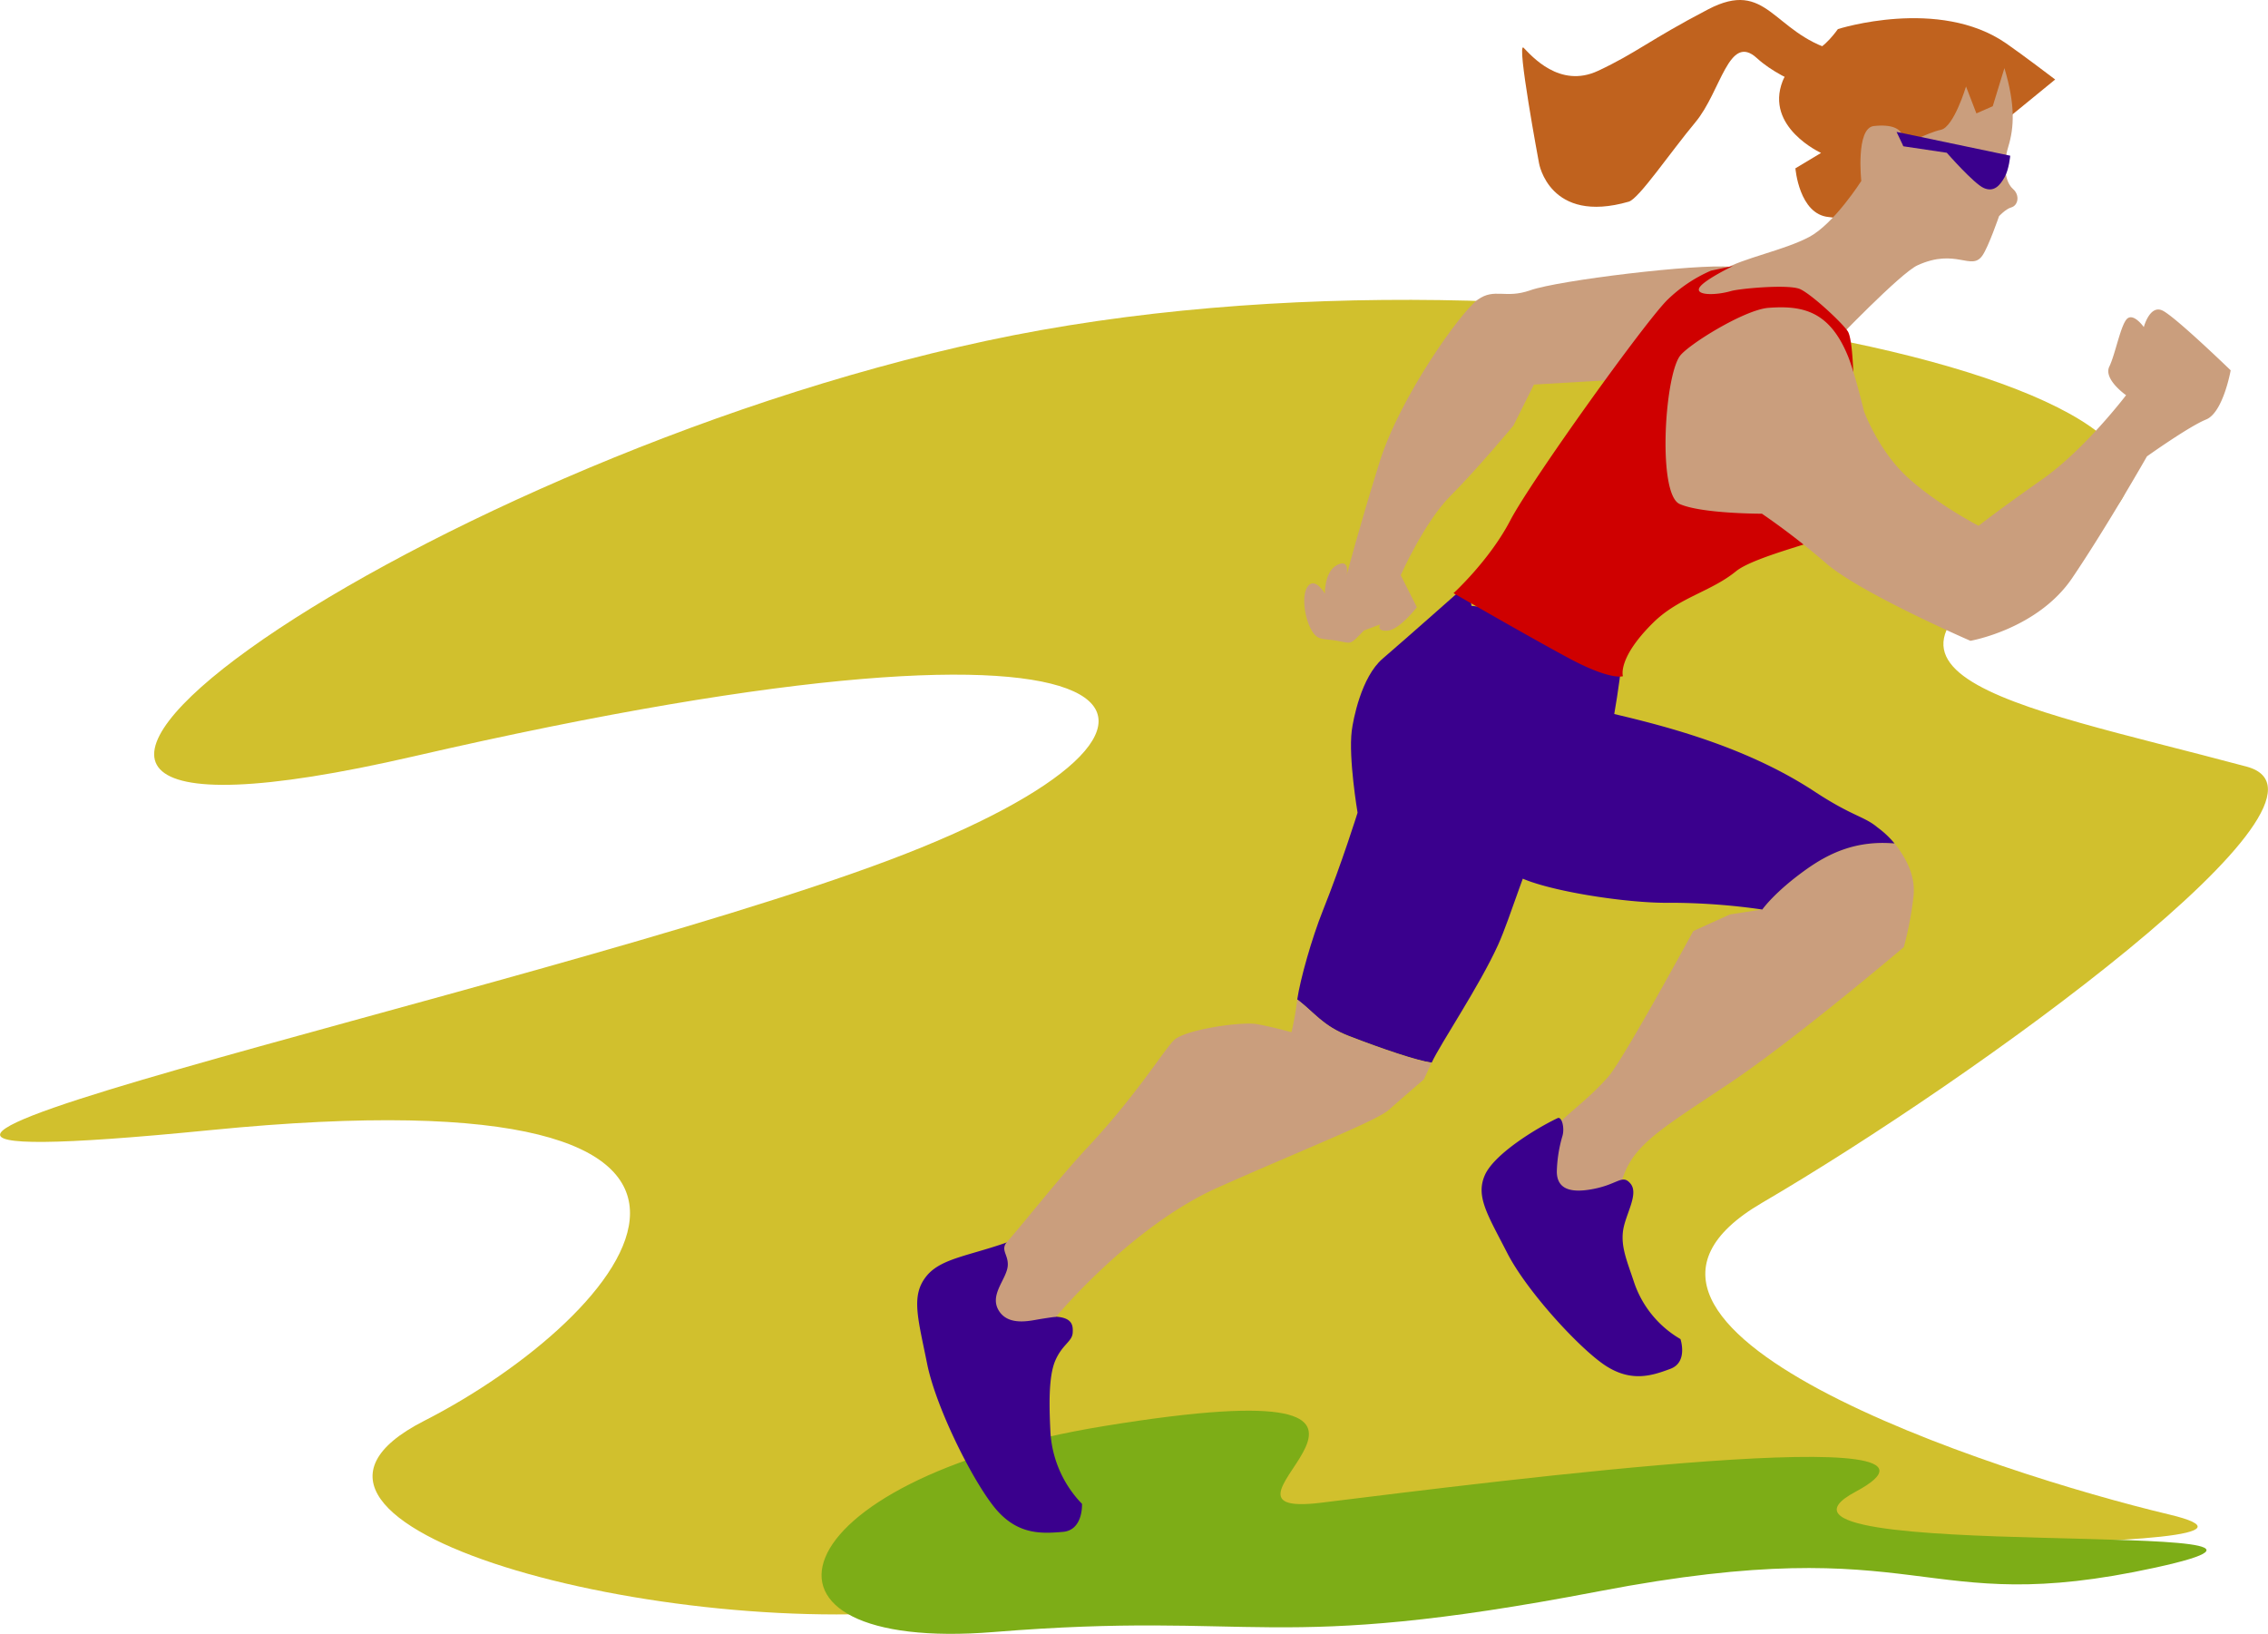 <?xml version="1.0" encoding="UTF-8"?> <svg xmlns="http://www.w3.org/2000/svg" viewBox="0 0 701.86 505.53"> <defs> <style>.cls-1{fill:#d1c02d;}.cls-2{fill:#7dad17;}.cls-3{fill:#ca9e7d;}.cls-4{fill:#3a008d;}.cls-5{fill:#c0621e;}.cls-6{fill:#cf0000;}</style> </defs> <title>run</title> <g id="Layer_2" data-name="Layer 2"> <g id="Ebene_1" data-name="Ebene 1"> <path class="cls-1" d="M422.24,475.06c96,3.21,303,6.43,249-6.43s-192-57.84-126-96.41,186-125.33,150-135c-74.21-19.87-138-28.92-54-70.7s-156-99.62-336-61.06S-63.89,278.31,128.21,234c237-54.64,258-9.64,147,32.13s-405,102.84-210,83.56,129,57.84,66,90,75.54,69,162,57.84S422.24,475.06,422.24,475.06Z"></path> <path class="cls-2" d="M341.65,441.28C463.32,421.41,364,470.52,408.81,465c56.71-7,207.89-26.11,165.36-3.37s166.49,7.38,92.76,23.46-70.08-12.26-172.16,7.32S389.85,498.33,307.62,505,239.25,458,341.65,441.28Z"></path> <path class="cls-3" d="M535.73,82.57c-10.79-1-53.4,4.16-62.16,7.25-7.73,2.74-11-.8-16.23,2.88s-24.14,30.21-30.4,50.24-10.19,35-10.19,35,1.11-5.18-2.93-3.13-3.8,8.88-3.8,8.88-2.83-4.9-5.07-2.54-1.42,9.29.63,13.32,3.79,3,8.24,3.81,3.75,1.55,8.25-3.17l5.07-1.91s-1.44,2.21,2.28,1.94,9.05-7.24,9.05-7.24l-5-9.92s7.31-16.46,15.46-24.6,19.42-21.69,19.42-21.69L474.7,119,507,117.1Z"></path> <path class="cls-4" d="M499.48,221.35c2.7-15.3,3.6-28.8,3.6-28.8l-47.69-5.07-1.32-6.68s-19.52,17.31-26.18,23-9.15,19-9.57,22.32c-1.06,8.5,1.8,25.36,1.8,25.36s-4.85,15.56-10.74,30.28c-3.44,8.6-7,21.23-7.93,27.51,5.31,4,7.87,8.17,16,11.29,10.56,4.08,21,7.61,25.61,8.25,2.84-6.09,14.68-23.54,20.55-36.45,3.76-8.27,9.1-26.59,15-38.42C486.69,237.49,497.9,230.26,499.48,221.35Z"></path> <path class="cls-4" d="M315.34,383.05c-13.85,5.49-23.79,5.81-28.65,11.84s-2.63,12.9.21,27.06,14.91,37.85,21.67,45.46,14,7.14,20.35,6.61,5.92-8.67,5.92-8.67a34.82,34.82,0,0,1-9.8-22.77c-.33-7.2-.64-16.58,1.55-21.6s5.21-5.84,5.37-8.58-.13-5.86-10.08-4.8C314.05,408.44,315.34,383.05,315.34,383.05Z"></path> <path class="cls-5" d="M576.83,68.53c-7,4.23-1.71-.54-10.9-1.37s-10.32-15.08-10.32-15.08l7.94-4.76s-17.46-7.93-11.9-22.22c1.39-3.57,6.37-9.29,9.52-9.52S568.76,9,568.76,9s31.3-10,52.1,4.44C625.64,16.73,636,24.6,636,24.6L601.53,52.79Z"></path> <path class="cls-3" d="M620.29,21.08c3.44,11.49,3,18.41,1.2,24.31s-.9,11,1.47,13.1c2.17,1.89,1.6,5.08-.54,5.69-1.75.49-3.79,2.71-3.79,2.71s-3.26,9.49-5.16,12.2c-3.42,4.89-8.13-2.44-20.06,3-5.31,2.42-25.77,23.81-25.77,23.81s-22.36-3.66-35.09-2c-9.13,1.19-8.56-17.24-8.56-17.24s3.72.29,9.43-3.22,18.77-6,26.49-10.13S576,56,576,56,574.23,39.63,579.87,39c11.48-1.24,9,6.11,9,6.11s7.72-4.09,11.75-4.94,7.79-13.41,7.79-13.41l3.21,8.33,5.06-2.22Z"></path> <path class="cls-4" d="M586.91,40.81l35.18,7.37s-.35,4.2-1.75,6.67c-1.52,2.68-3.34,4.66-6.41,3.34s-11.47-10.92-11.47-10.92l-13.43-2Z"></path> <path class="cls-6" d="M571.79,102.47c-2-2.88-11.19-11.4-14.71-13s-18.69-.18-21.35.58c-5,1.44-11.1,1.34-9.84-1s10.41-6.75,10.41-6.75l-6.84,1.46a45,45,0,0,0-13.35,8.92c-6.63,6.35-42.32,56.05-48.76,68.4s-17.54,22.47-17.54,22.47,21.86,12.66,35.29,19.91,17.13,5.78,17.13,5.78-1.81-5.57,9.45-16.64c7.87-7.72,17.75-9.49,25.51-15.8,6-4.91,29.67-10.09,33.26-12.85,7.79-6,2.61-33.91,3-36.29S573.81,105.36,571.79,102.47Z"></path> <path class="cls-3" d="M401.45,309.3a94.32,94.32,0,0,1-1.79,10.1s-6-1.67-10.73-2.5-22.49,1.68-25.75,5.08-12,17.46-26.43,32.85c-9,9.62-20.32,24.1-25,29.32-2.33,2.59.32,4,.12,7.42-.26,4.37-6.2,9.33-2.45,14.47,2.62,3.59,7.59,3,10.92,2.4s6.48-1,6.48-1,23.26-28.06,50.11-40,49-20.59,52.85-24S440.63,334,440.63,334l2.39-5.12c-4.6-.64-15-4.17-25.61-8.25C409.32,317.47,406.76,313.29,401.45,309.3Z"></path> <path class="cls-3" d="M559,269c-9.95,7.05-13.66,12.43-13.66,12.43l-10,1.53L524,288.11s-21.74,40-26.4,45.19c-5.55,6.24-10.92,10.11-14.28,13.44-2.58,2.58-4.59,7-5.35,9.23-2.3,6.8,4.07,14.9,13.71,17.2s7.09,1.45,10.53-8.75a23.65,23.65,0,0,1,4.19-7.62c4.85-6,13.31-11.26,28.25-21.21,20.76-13.83,54.51-42.53,54.51-42.53a106.49,106.49,0,0,0,3-15.71c.61-5.77-1.71-11.13-5.88-16.37C574.68,260,566.32,263.83,559,269Z"></path> <path class="cls-4" d="M561.64,245c-22.7-14.95-49.83-21.25-67.41-25.28l-62.71,20s29.74,26.6,37.67,31.17,34.2,8.7,47.53,8.46a201.92,201.92,0,0,1,28.65,2.09S549.08,276.06,559,269c7.29-5.18,15.65-9,27.29-8a28.86,28.86,0,0,0-5.32-5C576.93,252.59,573.21,252.6,561.64,245Z"></path> <path class="cls-4" d="M482,346c-6.52,3.09-19.73,11.15-22.54,17.73s.9,12.15,7,24.05,22.77,30,30.7,35,14.27,2.84,19.78.78,3.1-9.2,3.1-9.2a32.22,32.22,0,0,1-14.44-17.82c-2.1-6.32-4-10.64-3.33-15.66s5-11.4,2.31-14.62-3.9.58-13.06,1.91c-5.93.87-9.77-.5-9.74-5.74a42.67,42.67,0,0,1,1.73-10.9C484.25,349.08,483.34,345.34,482,346Z"></path> <path class="cls-5" d="M567.52,15.58c-19-5.56-20.64-22.22-38.89-12.7s-22.22,13.49-34.12,19.05-20.64-4.76-23-7.14,4.76,35.71,4.76,35.71,3.18,19,27.78,11.9c3.14-.91,12.7-15.08,20.63-24.6S535,10,543.71,18s24.6,11.9,24.6,11.9Z"></path> <path class="cls-3" d="M547.27,95.26c-7.5.58-25.1,11.54-27.48,15-4.74,6.92-6.82,42.67,0,45.7s25.46,3,25.46,3a223.45,223.45,0,0,1,19.91,15.39c10.64,9.21,44.61,23.94,44.61,23.94s20.78-3.58,31.52-19.46,23.11-37.61,23.11-37.61,13-9.27,18.3-11.41,7.61-15.22,7.61-15.22S673.17,98,669.22,96.1s-5.79,5.11-5.79,5.11-2.95-4.19-5-2.72-3.76,11-5.67,14.93,5.18,8.87,5.18,8.87-12.73,16.77-26,26.08-19.65,14.33-19.65,14.33-13.19-6.86-22.15-15.17-13.31-20.29-13.31-20.29-2.8-11.72-4.94-17C566.24,96.41,558.11,94.43,547.27,95.26Z"></path> </g> </g> </svg> 